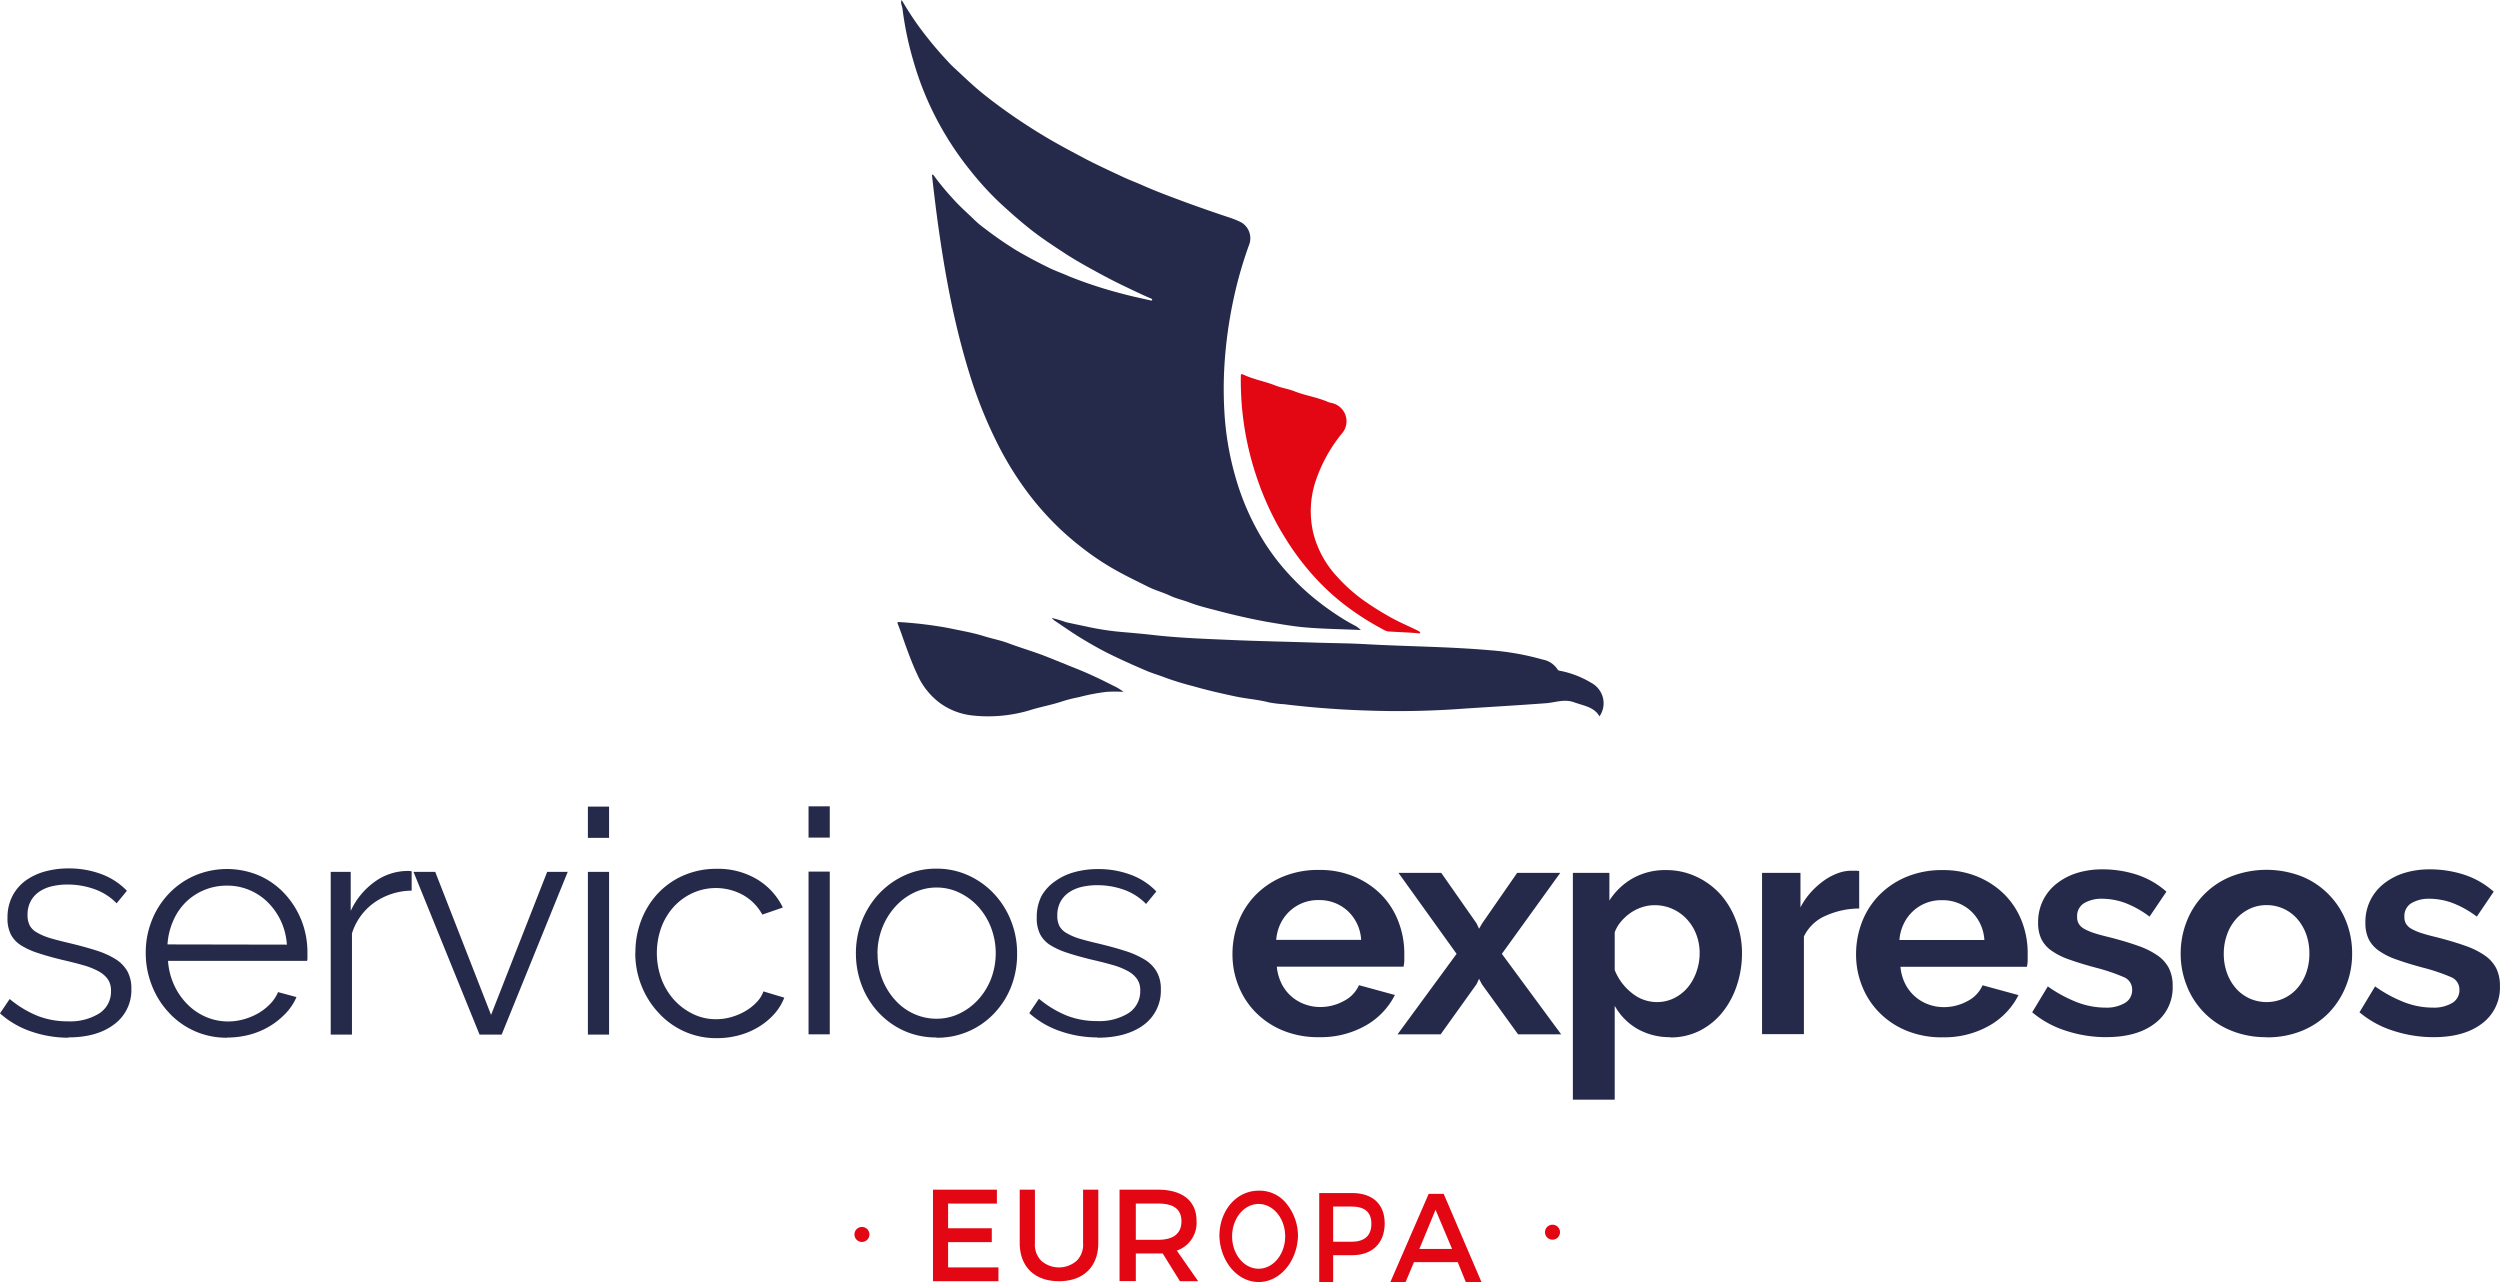 <svg id="Logo-se-europa" xmlns="http://www.w3.org/2000/svg" width="1044.231" height="535.492" viewBox="0 0 1044.231 535.492">
  <path id="Path_12" data-name="Path 12" d="M219.332,425.754a47.582,47.582,0,0,1-15.508-2.6,37.582,37.582,0,0,1-13.013-7.567l4.039-6a44.371,44.371,0,0,0,11.663,7.048,33.976,33.976,0,0,0,12.684,2.274,22.973,22.973,0,0,0,13.092-3.319,10.783,10.783,0,0,0,4.878-9.458,8.288,8.288,0,0,0-1.293-4.774,11.353,11.353,0,0,0-3.835-3.319,30.016,30.016,0,0,0-6.376-2.546c-2.564-.75-5.536-1.5-8.94-2.273q-5.854-1.432-10.143-2.865a31.553,31.553,0,0,1-7.1-3.251,12.108,12.108,0,0,1-4.175-4.547,14.8,14.8,0,0,1-1.361-6.82,19.492,19.492,0,0,1,2.019-9.094,18.588,18.588,0,0,1,5.468-6.456,25.1,25.1,0,0,1,8.078-3.842,36.245,36.245,0,0,1,9.825-1.3,38.351,38.351,0,0,1,14.2,2.523,28.4,28.4,0,0,1,10.279,6.82l-4.288,5.229a23.956,23.956,0,0,0-9.19-5.888,33.025,33.025,0,0,0-11.345-1.955,27.855,27.855,0,0,0-6.512.728,15.663,15.663,0,0,0-5.287,2.273,11.087,11.087,0,0,0-3.562,3.979,11.613,11.613,0,0,0-1.316,5.684,9.61,9.61,0,0,0,.908,4.433,7.745,7.745,0,0,0,3,2.933,25.524,25.524,0,0,0,5.287,2.273c2.11.637,4.7,1.319,7.737,2.023,4.334,1.046,8.169,2.069,11.459,3.115a36.269,36.269,0,0,1,8.282,3.66A14.512,14.512,0,0,1,244,397.973a14.823,14.823,0,0,1,1.679,7.3,17.7,17.7,0,0,1-7.147,14.868q-7.17,5.5-19.287,5.479Zm66.346,0a32.509,32.509,0,0,1-24.347-10.5,35.2,35.2,0,0,1-7.1-11.367,36.438,36.438,0,0,1-2.541-13.641,35.62,35.62,0,0,1,2.541-13.482,34.475,34.475,0,0,1,7.034-11.094A33.286,33.286,0,0,1,272,358.1a34.382,34.382,0,0,1,27.228,0,32.224,32.224,0,0,1,10.6,7.639,35.745,35.745,0,0,1,6.921,11.072,36.276,36.276,0,0,1,2.473,13.322v2.092a5.148,5.148,0,0,1-.136,1.432H260.991a28.872,28.872,0,0,0,2.541,10.094,27.76,27.76,0,0,0,5.536,8.025,24.8,24.8,0,0,0,7.76,5.3,23.31,23.31,0,0,0,9.3,1.887,23.823,23.823,0,0,0,6.512-.909,26.565,26.565,0,0,0,5.99-2.478,23.129,23.129,0,0,0,4.947-3.842,16.463,16.463,0,0,0,3.381-5.024l7.692,2.069a22.74,22.74,0,0,1-4.538,6.82,31.354,31.354,0,0,1-6.648,5.343,32.119,32.119,0,0,1-8.327,3.524,36.464,36.464,0,0,1-9.507,1.228Zm24.959-38.876a27.871,27.871,0,0,0-2.541-9.98,27.557,27.557,0,0,0-5.468-7.753,24.434,24.434,0,0,0-7.692-5.093,23.649,23.649,0,0,0-9.3-1.819,24.344,24.344,0,0,0-17.131,6.82,24.85,24.85,0,0,0-5.332,7.821,29.03,29.03,0,0,0-2.405,9.912Zm52.188-22.553a27.668,27.668,0,0,0-15.634,4.956,25.005,25.005,0,0,0-9.371,12.913v42.263h-8.872V356.482h8.35v16.323a30.929,30.929,0,0,1,10.143-12.277,23.59,23.59,0,0,1,13.614-4.433,8.693,8.693,0,0,1,1.7.136v8.093Zm28.295,60.133-27.591-67.976H372.6l23.326,59.746,23.439-59.746h8.577l-27.591,67.976Zm45.245,0V356.482h8.849v67.976Zm0-82.185v-13.05h8.849v13.05Zm19.854,47.97a37.012,37.012,0,0,1,2.473-13.641,34.112,34.112,0,0,1,6.966-11.163,32.285,32.285,0,0,1,10.755-7.5,33.979,33.979,0,0,1,13.8-2.728A31.719,31.719,0,0,1,507,359.574a27.9,27.9,0,0,1,10.8,11.8l-8.577,2.955a20.806,20.806,0,0,0-8.01-8.161,23.579,23.579,0,0,0-21.1-.841,24.529,24.529,0,0,0-7.806,5.661,26.45,26.45,0,0,0-5.219,8.548,31.568,31.568,0,0,0,0,21.666,27.657,27.657,0,0,0,5.332,8.8,25.576,25.576,0,0,0,7.9,5.865,21.542,21.542,0,0,0,9.553,2.16,22.992,22.992,0,0,0,6.444-.909,25.224,25.224,0,0,0,5.945-2.546,20.835,20.835,0,0,0,4.674-3.728,12.19,12.19,0,0,0,2.745-4.433l8.713,2.614a22.062,22.062,0,0,1-4.175,6.82,28.529,28.529,0,0,1-6.444,5.343,31.2,31.2,0,0,1-8.191,3.524,35.173,35.173,0,0,1-9.3,1.228,32.374,32.374,0,0,1-24.483-10.685,35.593,35.593,0,0,1-7.1-11.367,36.437,36.437,0,0,1-2.541-13.641Zm72.314,34.1V356.369H537.4v67.976Zm0-82.185V329.11H537.4v13.05Zm53.458,83.481a32.235,32.235,0,0,1-13.614-2.8,33.04,33.04,0,0,1-10.619-7.639A34.68,34.68,0,0,1,550.792,404a37.326,37.326,0,0,1-2.473-13.436,36.619,36.619,0,0,1,2.541-13.641,35.748,35.748,0,0,1,7.034-11.231,34.245,34.245,0,0,1,10.619-7.684,31.262,31.262,0,0,1,13.41-2.865,31.714,31.714,0,0,1,13.478,2.865,33.9,33.9,0,0,1,10.664,7.684,35.362,35.362,0,0,1,7.034,11.231,36.166,36.166,0,0,1,2.541,13.641,36.847,36.847,0,0,1-2.36,13.55,34.293,34.293,0,0,1-6.966,11.208,32.485,32.485,0,0,1-24.279,10.435Zm-24.619-34.966a28.535,28.535,0,0,0,1.951,10.64,28.853,28.853,0,0,0,5.287,8.616,23.6,23.6,0,0,0,7.805,5.8,22.655,22.655,0,0,0,9.575,2.092,21.635,21.635,0,0,0,9.575-2.16,25.486,25.486,0,0,0,7.874-5.865,28.022,28.022,0,0,0,5.332-8.662,30.178,30.178,0,0,0,0-21.348,27.836,27.836,0,0,0-5.332-8.73,25.485,25.485,0,0,0-7.874-5.866,21.634,21.634,0,0,0-9.575-2.16,21.2,21.2,0,0,0-9.553,2.205,24.964,24.964,0,0,0-7.805,5.934,28.749,28.749,0,0,0-5.355,8.8,29.608,29.608,0,0,0-1.951,10.753Zm91.873,34.966a47.387,47.387,0,0,1-15.5-2.592,37.379,37.379,0,0,1-13.024-7.571l4.039-6a43.911,43.911,0,0,0,11.64,7.048,34.114,34.114,0,0,0,12.707,2.273,23.04,23.04,0,0,0,13.092-3.319,10.828,10.828,0,0,0,4.878-9.457,8.105,8.105,0,0,0-1.316-4.774,11.191,11.191,0,0,0-3.835-3.319,29.058,29.058,0,0,0-6.376-2.546c-2.564-.75-5.536-1.5-8.917-2.273-3.9-.955-7.306-1.91-10.165-2.865a32.035,32.035,0,0,1-7.1-3.251,11.859,11.859,0,0,1-4.152-4.547,14.8,14.8,0,0,1-1.361-6.82,19.471,19.471,0,0,1,2-9.094,18.653,18.653,0,0,1,5.582-6.07,24.939,24.939,0,0,1,8.055-3.842,36.417,36.417,0,0,1,9.848-1.3,38.232,38.232,0,0,1,14.182,2.523,28.017,28.017,0,0,1,10.279,6.82l-4.288,5.229a24.048,24.048,0,0,0-9.076-5.888,33.138,33.138,0,0,0-11.345-1.955,28.012,28.012,0,0,0-6.512.727,15.55,15.55,0,0,0-5.264,2.273,11.155,11.155,0,0,0-3.585,3.979,11.863,11.863,0,0,0-1.293,5.684,9.338,9.338,0,0,0,.908,4.433,7.744,7.744,0,0,0,3,2.933,24.757,24.757,0,0,0,5.264,2.273c2.133.636,4.72,1.319,7.76,2.023,4.334,1.046,8.146,2.069,11.345,3.115a36.546,36.546,0,0,1,8.259,3.66,14.31,14.31,0,0,1,5.014,5.093,14.573,14.573,0,0,1,1.7,7.3,17.723,17.723,0,0,1-7.17,14.868c-4.765,3.524-11.209,5.343-19.264,5.343Z" transform="translate(-190.81 7.69)" fill="#25294a" fill-rule="evenodd"/>
  <path id="Path_13" data-name="Path 13" d="M454.419,410.443a38.468,38.468,0,0,1-14.863-2.757,33.964,33.964,0,0,1-11.363-7.53,32.943,32.943,0,0,1-7.227-11.049,34.977,34.977,0,0,1-2.545-13.245,37.074,37.074,0,0,1,2.477-13.581,33,33,0,0,1,7.159-11.206,34.41,34.41,0,0,1,11.363-7.642,38.121,38.121,0,0,1,15.068-2.846,37.13,37.13,0,0,1,14.931,2.846,34.613,34.613,0,0,1,11.227,7.575,32.235,32.235,0,0,1,7.045,11.071,36.659,36.659,0,0,1,2.5,13.133v3.2a14.238,14.238,0,0,1-.318,2.577h-52.93a19.954,19.954,0,0,0,1.977,7.082,17.324,17.324,0,0,0,9.636,8.606,18.408,18.408,0,0,0,6.523,1.165,20.2,20.2,0,0,0,9.841-2.51,13.528,13.528,0,0,0,6.341-6.611l15,4.1a30.318,30.318,0,0,1-12.068,12.685,37.892,37.892,0,0,1-19.772,4.931Zm17.75-40.632a17.824,17.824,0,0,0-5.682-12.147,17.437,17.437,0,0,0-12.181-4.482,17.2,17.2,0,0,0-12,4.639,17.583,17.583,0,0,0-3.864,5.267,18.971,18.971,0,0,0-1.75,6.723Zm33.454-27.992H487.759l24.272,33.818-24.658,33.617h18l15-20.954,1.045-2.241,1.159,2.241,15.136,20.954h18L530.94,375.638l24.386-33.818h-18l-14.613,21.089-1.3,2.241-1.045-2.241Zm95.929,68.623a27.3,27.3,0,0,1-14.091-3.519,25.352,25.352,0,0,1-9.386-9.592v39.22H560.6V341.82h15.25v11.564a27.871,27.871,0,0,1,9.8-9.323,27.577,27.577,0,0,1,13.818-3.406,29.318,29.318,0,0,1,12.772,2.779,31.4,31.4,0,0,1,10,7.351,34.719,34.719,0,0,1,6.59,11.206,37.449,37.449,0,0,1,2.409,13.447,42.047,42.047,0,0,1-2.273,13.76,35.484,35.484,0,0,1-6.182,11.206,28.819,28.819,0,0,1-9.454,7.463,26.9,26.9,0,0,1-12,2.689Zm-5.863-14.657a16.091,16.091,0,0,0,7.227-1.658,17.592,17.592,0,0,0,5.682-4.482,20.8,20.8,0,0,0,3.636-6.567,22.818,22.818,0,0,0,1.318-7.709,21.581,21.581,0,0,0-1.432-7.911,19.7,19.7,0,0,0-3.977-6.365,18.563,18.563,0,0,0-6-4.258,18.238,18.238,0,0,0-7.5-1.524,16.461,16.461,0,0,0-5.091.829,18.283,18.283,0,0,0-4.841,2.376,20.806,20.806,0,0,0-3.977,3.608,15.145,15.145,0,0,0-2.659,4.482v15.8A22.973,22.973,0,0,0,585.234,392,16.571,16.571,0,0,0,595.688,395.786Zm84.7-39.085a34.5,34.5,0,0,0-14.2,3.026A17.752,17.752,0,0,0,657.1,368.4v40.766H639.619V341.82h16.045v14.41a30.037,30.037,0,0,1,4.3-6.253,33.454,33.454,0,0,1,5.341-4.818,24.626,24.626,0,0,1,5.818-3.138,15.942,15.942,0,0,1,5.659-1.1h2.045a6.7,6.7,0,0,1,1.364.134v15.688Zm34.522,53.787a37.869,37.869,0,0,0,19.749-4.931,30.32,30.32,0,0,0,12.068-12.685l-15-4.1a13.526,13.526,0,0,1-6.318,6.611,20.36,20.36,0,0,1-9.863,2.51,18.412,18.412,0,0,1-6.523-1.165,17.531,17.531,0,0,1-9.636-8.606,19.533,19.533,0,0,1-1.954-7.082h52.817a14.235,14.235,0,0,0,.318-2.577v-3.2a36.166,36.166,0,0,0-2.409-13.111,32.231,32.231,0,0,0-7.045-11.071,34.362,34.362,0,0,0-11.227-7.575,37.134,37.134,0,0,0-14.932-2.846A38.121,38.121,0,0,0,699.89,343.5a34.409,34.409,0,0,0-11.363,7.642,33,33,0,0,0-7.159,11.206,37.073,37.073,0,0,0-2.477,13.581,34.976,34.976,0,0,0,2.545,13.245,32.94,32.94,0,0,0,7.227,11.049,33.962,33.962,0,0,0,11.363,7.53,38.583,38.583,0,0,0,14.886,2.757Zm17.727-40.632H697a18.53,18.53,0,0,1,1.773-6.723,17.511,17.511,0,0,1,3.841-5.267,17.2,17.2,0,0,1,12-4.639,17.437,17.437,0,0,1,12.181,4.482,17.824,17.824,0,0,1,5.682,12.147Zm50.726,40.587a53.769,53.769,0,0,1-16.818-2.689,41.076,41.076,0,0,1-14.091-7.71l6.523-10.8a56.741,56.741,0,0,0,12.2,6.611,33.061,33.061,0,0,0,11.8,2.241,15.007,15.007,0,0,0,8.227-1.95,6.164,6.164,0,0,0,3-5.513,5.557,5.557,0,0,0-3.523-5.289,79.8,79.8,0,0,0-11.363-3.855q-6.659-1.77-11.363-3.474a28.9,28.9,0,0,1-7.545-3.787,12.844,12.844,0,0,1-4.182-4.886,15.5,15.5,0,0,1-1.3-6.723,20.531,20.531,0,0,1,2.023-9.256,20.22,20.22,0,0,1,5.659-7.015,26.554,26.554,0,0,1,8.545-4.482,35.849,35.849,0,0,1,10.636-1.524,46.359,46.359,0,0,1,14.409,2.241,34.91,34.91,0,0,1,12.318,7.082l-7.045,10.421a41.406,41.406,0,0,0-10.09-5.67,28.324,28.324,0,0,0-9.727-1.793,14.341,14.341,0,0,0-7.432,1.793,6.25,6.25,0,0,0-3,5.782,5.3,5.3,0,0,0,.727,2.958,6.172,6.172,0,0,0,2.273,2.062,22.125,22.125,0,0,0,4.114,1.748c1.682.56,3.8,1.121,6.318,1.726,4.7,1.21,8.727,2.4,12.068,3.608a32.975,32.975,0,0,1,8.2,4.1,14.74,14.74,0,0,1,4.7,5.356,16.124,16.124,0,0,1,1.5,7.261,18.658,18.658,0,0,1-7.432,15.688q-7.432,5.715-20.227,5.715Zm67,0a38.028,38.028,0,0,1-15-2.824,33.044,33.044,0,0,1-18.386-18.781,35.665,35.665,0,0,1-2.5-13.245,36.194,36.194,0,0,1,2.5-13.447,33.09,33.09,0,0,1,18.386-18.758,40.775,40.775,0,0,1,29.931,0,33.425,33.425,0,0,1,18.318,18.758,36.168,36.168,0,0,1,2.477,13.447,35.637,35.637,0,0,1-2.477,13.245,34.4,34.4,0,0,1-7.045,11.205,33.056,33.056,0,0,1-11.2,7.642,38.188,38.188,0,0,1-15,2.824Zm-17.886-34.849a23.326,23.326,0,0,0,1.387,8.18,19.86,19.86,0,0,0,3.772,6.365,16.962,16.962,0,0,0,5.682,4.168,17.471,17.471,0,0,0,14.068,0,16.962,16.962,0,0,0,5.682-4.169,20.1,20.1,0,0,0,3.8-6.432,23.855,23.855,0,0,0,1.364-8.225,23.416,23.416,0,0,0-1.364-8.113,19.928,19.928,0,0,0-3.8-6.432,16.961,16.961,0,0,0-5.682-4.168,16.7,16.7,0,0,0-7.023-1.479,16.1,16.1,0,0,0-7.045,1.524,17.542,17.542,0,0,0-5.682,4.258,19.481,19.481,0,0,0-3.773,6.432,23.374,23.374,0,0,0-1.386,8.09Zm87.588,34.849a53.768,53.768,0,0,1-16.818-2.689,41.072,41.072,0,0,1-14.091-7.709l6.522-10.8a56.744,56.744,0,0,0,12.2,6.611,33.059,33.059,0,0,0,11.8,2.241,15.007,15.007,0,0,0,8.227-1.95,6.164,6.164,0,0,0,3-5.513,5.556,5.556,0,0,0-3.522-5.289,79.806,79.806,0,0,0-11.364-3.855q-6.659-1.77-11.363-3.474a28.9,28.9,0,0,1-7.545-3.787,12.845,12.845,0,0,1-4.182-4.886,15.5,15.5,0,0,1-1.3-6.723,20.534,20.534,0,0,1,2.023-9.256,20.222,20.222,0,0,1,5.659-7.015,26.554,26.554,0,0,1,8.545-4.482,35.85,35.85,0,0,1,10.636-1.524,46.359,46.359,0,0,1,14.409,2.241,34.908,34.908,0,0,1,12.318,7.082l-7.045,10.421a41.409,41.409,0,0,0-10.091-5.67,28.322,28.322,0,0,0-9.727-1.793,14.341,14.341,0,0,0-7.432,1.793,6.25,6.25,0,0,0-3,5.782,5.3,5.3,0,0,0,.727,2.958,6.171,6.171,0,0,0,2.273,2.062,22.12,22.12,0,0,0,4.113,1.748c1.682.56,3.8,1.121,6.318,1.726,4.7,1.21,8.727,2.4,12.068,3.608a32.977,32.977,0,0,1,8.2,4.1,14.742,14.742,0,0,1,4.7,5.356,16.121,16.121,0,0,1,1.5,7.261,18.658,18.658,0,0,1-7.432,15.688q-7.454,5.737-20.249,5.737Z" transform="translate(96.377 22.777)" fill="#25294a" fill-rule="evenodd"/>
  <path id="Path_14" data-name="Path 14" d="M548.312,442.734c-8.41-.383-16.413-.45-24.325-1.193-5.019-.5-10.037-1.418-15.034-2.251-6.533-1.193-13.022-2.679-19.442-4.344-4.2-1.125-8.523-2.093-12.569-3.624-2.826-1.08-5.833-1.733-8.523-3.016-3.052-1.418-6.307-2.251-9.291-3.8-4.521-2.251-8.884-4.344-13.157-6.753a107.734,107.734,0,0,1-10.829-6.933,127.076,127.076,0,0,1-12.592-10.422,123.2,123.2,0,0,1-12.5-13.888,135.821,135.821,0,0,1-13.022-20.663,188.088,188.088,0,0,1-11.71-28.632c-3.052-9.7-5.584-19.515-7.686-29.442-2.261-10.579-4.024-21.2-5.561-31.873-1.108-7.766-2.057-15.554-2.916-23.365.633,0,.791.383,1.04.72a113.405,113.405,0,0,0,7.912,9.521c2.735,3.084,5.9,5.807,8.862,8.711a38.012,38.012,0,0,0,4.273,3.556,153.767,153.767,0,0,0,13.564,9.341c4.363,2.521,8.794,4.884,13.383,7.113,2.668,1.305,5.471,2.251,8.206,3.489a180.445,180.445,0,0,0,22.381,7.315c3.662.99,7.37,1.778,11.055,2.611.452,0,1.063.473,1.289,0s-.52-.653-.9-.833c-3.414-1.463-6.782-3.106-10.105-4.682-4.725-2.251-9.314-4.659-13.858-7.18-3.821-2.093-7.618-4.254-11.3-6.64-5.154-3.376-10.331-6.753-15.124-10.579-4.092-3.286-8.048-6.753-11.869-10.287a125.963,125.963,0,0,1-12.569-13.663,131.6,131.6,0,0,1-15.825-24.76,127.11,127.11,0,0,1-8.025-20.8,136.054,136.054,0,0,1-4.68-22.239c-.136-1.216-.972-2.363-.362-3.669,2.148,3.6,4.341,7.09,6.782,10.489a154.56,154.56,0,0,0,12.547,15.194c1.176,1.328,2.532,2.566,3.843,3.781,3.255,3.039,6.488,6.122,9.992,9s6.488,5.087,9.857,7.518,6.443,4.5,9.721,6.618c4,2.589,8.071,5.065,12.253,7.405s8.274,4.5,12.524,6.753c4.86,2.476,9.834,4.772,14.785,7.09,2.645,1.26,5.4,2.251,8.071,3.444,5.9,2.634,11.982,4.884,18.085,7.135s12.592,4.5,18.99,6.618a32.06,32.06,0,0,1,4.521,1.913,7.681,7.681,0,0,1,3.12,9.409,172.832,172.832,0,0,0-5.765,19.448,187.664,187.664,0,0,0-4.182,26.448,165.617,165.617,0,0,0-.294,24.377,123.159,123.159,0,0,0,4.861,27.551,105.793,105.793,0,0,0,9.653,22.734,92.7,92.7,0,0,0,9.856,14.068A107.662,107.662,0,0,0,526.134,427.2a112.99,112.99,0,0,0,13.881,10.332c2.057,1.305,4.182,2.521,6.353,3.646a17.044,17.044,0,0,1,1.944,1.553Z" transform="translate(20.104 -179.58)" fill="#25294a" fill-rule="evenodd"/>
  <path id="Path_15" data-name="Path 15" d="M450.575,323.79a61.056,61.056,0,0,0-6.98,0,82.079,82.079,0,0,0-11.627,2.218,57.461,57.461,0,0,0-7.23,1.841c-4.352,1.442-8.862,2.218-13.213,3.593a60.525,60.525,0,0,1-24.069,2.218,28.238,28.238,0,0,1-13.236-4.968,29.832,29.832,0,0,1-9.768-12.132c-2.448-5.19-4.329-10.579-6.255-15.969-.589-1.73-1.224-3.438-1.9-5.168-.249-.643-.2-.843.68-.776a172.331,172.331,0,0,1,20.262,2.44c5.031,1.087,10.2,1.908,15.117,3.46,3.468,1.087,7.048,1.73,10.425,3.039,4.9,1.841,9.927,3.283,14.8,5.168,4.533,1.774,9.066,3.66,13.6,5.456,5.122,2.063,10.108,4.436,15,6.942A21.922,21.922,0,0,1,450.575,323.79Z" transform="translate(18.701 -34.811)" fill="#25294a" fill-rule="evenodd"/>
  <path id="Path_16" data-name="Path 16" d="M384.44,294a49.432,49.432,0,0,1,5.922,1.749c2.836.642,5.695,1.218,8.531,1.815a114.051,114.051,0,0,0,13.931,2.214c4.538.4,9.075.775,13.613,1.284,10.709,1.262,21.509,1.638,32.286,2.1,12.342.553,24.73.753,37.1,1.173,6.4.2,12.774.221,19.172.576,17.515,1,35.031,1.04,52.5,2.568a110.277,110.277,0,0,1,22.053,3.9,9.335,9.335,0,0,1,6.148,4.051c.318.576.953.62,1.475.708a40.11,40.11,0,0,1,12.66,4.959,9.774,9.774,0,0,1,4.875,6.258,9.547,9.547,0,0,1-1.449,7.733c-2.269-3.963-6.67-4.428-10.6-5.867s-7.646,0-11.344.354c-12.751.974-25.524,1.66-38.3,2.546a365.718,365.718,0,0,1-37.186.531c-11.48-.376-22.961-1.24-34.373-2.634a47.889,47.889,0,0,1-6.171-.731c-4.538-1.2-9.393-1.528-14.044-2.5-5.944-1.262-11.866-2.612-17.7-4.295a120.136,120.136,0,0,1-11.571-3.542c-2.7-1.063-5.491-1.837-8.1-2.966-5.2-2.214-10.391-4.538-15.473-7.04-3.948-1.97-7.782-4.162-11.548-6.442s-7.464-4.915-11.208-7.394a11.033,11.033,0,0,1-1.2-1.107Z" transform="translate(54.835 -35.879)" fill="#25294a" fill-rule="evenodd"/>
  <path id="Path_17" data-name="Path 17" d="M494.017,357.41c-4.384-.452-8.837-.52-13.244-.837a6.887,6.887,0,0,1-2.283-.95,114.3,114.3,0,0,1-16.647-10.788A100.111,100.111,0,0,1,451,334.861a109.633,109.633,0,0,1-11.874-15.243c-1.644-2.6-3.243-5.2-4.7-7.87a121.988,121.988,0,0,1-8.609-19.9,125.54,125.54,0,0,1-6.531-41.817c0-.7,0-1.2,1.073-.724,4.247,2.013,8.974,2.827,13.313,4.523,2.535,1.04,5.366,1.4,7.947,2.42,4.567,1.809,9.636,2.51,14.181,4.523a12.768,12.768,0,0,0,1.53.407,7.854,7.854,0,0,1,5.617,4.9,7.741,7.741,0,0,1-1.05,7.338A63.273,63.273,0,0,0,450.7,293.27a40.068,40.068,0,0,0-1.142,22.232,41.761,41.761,0,0,0,9.7,17.935,69.326,69.326,0,0,0,11.532,10.336,125.129,125.129,0,0,0,10.824,6.785c3.676,2.1,7.718,3.754,11.554,5.677.388.181.708.43,1.073.633A1.306,1.306,0,0,0,494.017,357.41Z" transform="translate(98.998 -92.833)" fill="#e30613" fill-rule="evenodd"/>
  <path id="Path_18" data-name="Path 18" d="M357.569,411.75a3.13,3.13,0,1,1-3.13-3.13A3.13,3.13,0,0,1,357.569,411.75Z" transform="translate(5.589 103.873)" fill="#e30613"/>
  <path id="Path_19" data-name="Path 19" d="M374.086,406.3v10.31h18.25v5.8h-18.25v10.548h21.037v5.773H367.77V400.5h26.7v5.8Z" transform="translate(21.925 96.421)" fill="#e30613"/>
  <path id="Path_20" data-name="Path 20" d="M417.665,422.737c0,9.9-6.19,15.988-16.412,15.988s-16.412-6.084-16.412-15.988V400.5h6.354v22.237a9.464,9.464,0,0,0,2.7,7.5,11.221,11.221,0,0,0,14.772-.077,9.464,9.464,0,0,0,2.642-7.422V400.5h6.354Z" transform="translate(41.084 96.421)" fill="#e30613"/>
  <path id="Path_21" data-name="Path 21" d="M423.03,427.155H411.792v11.522H405V400.5h16.128c10.176,0,16.03,4.751,16.03,13.042a12.247,12.247,0,0,1-8.249,12.4l8.916,12.781h-7.607ZM421.2,421.43c6.15,0,9.657-2.518,9.657-7.721s-3.507-7.412-9.657-7.412h-9.41V421.43Z" transform="translate(62.627 96.421)" fill="#e30613"/>
  <path id="Path_22" data-name="Path 22" d="M455.455,419.507c-.424,10.686-7.647,19.084-16.412,19.084s-15.988-8.4-16.412-19.084c0-10.873,7.158-19.068,16.412-19.068a14.294,14.294,0,0,1,11.514,5.293,21.459,21.459,0,0,1,4.9,13.775Zm-27.514,0c0,7.47,4.962,13.526,11.083,13.526s11.083-6.056,11.083-13.526-4.962-13.526-11.083-13.526-11.083,6.056-11.083,13.526Z" transform="translate(86.699 96.901)" fill="#e30613"/>
  <path id="Path_23" data-name="Path 23" d="M458.615,400.5c8.552,0,13.619,4.62,13.619,12.682s-4.981,13.282-13.619,13.282h-7.91v11.2H444.89V400.5Zm-7.91,20.351h7.654c5.323,0,8.317-2.449,8.317-7.507s-2.993-7.207-8.317-7.207h-7.654Z" transform="translate(106.141 97.824)" fill="#e30613"/>
  <path id="Path_24" data-name="Path 24" d="M469.42,429.054l-3.494,8.307H459.57l16-36.821h6.266l15.778,36.821h-6.537l-3.381-8.307Zm9.016-21.877-6.762,16.362h13.659Z" transform="translate(121.182 98.131)" fill="#e30613"/>
  <path id="Path_25" data-name="Path 25" d="M494.369,411.722a3.13,3.13,0,1,1-3.13-3.1A3.116,3.116,0,0,1,494.369,411.722Z" transform="translate(157.227 102.928)" fill="#e30613"/>
</svg>
